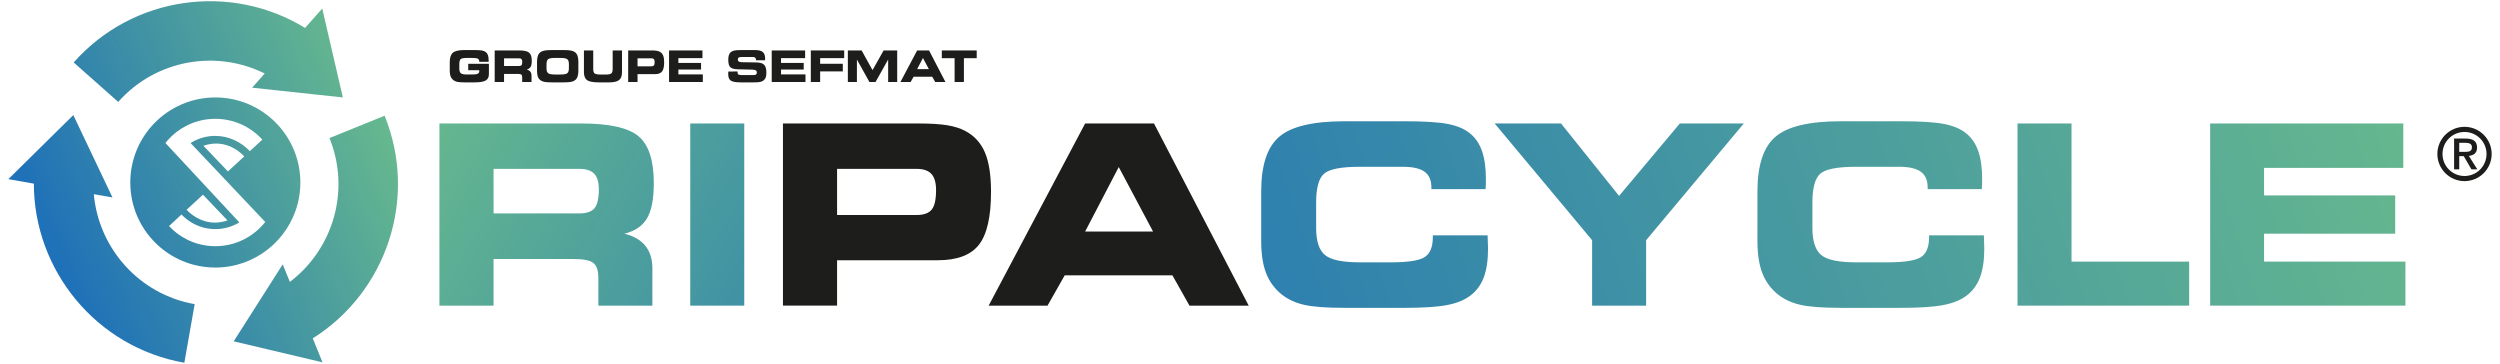 <?xml version="1.0" encoding="UTF-8"?>
<svg id="Calque_1" xmlns="http://www.w3.org/2000/svg" xmlns:xlink="http://www.w3.org/1999/xlink" version="1.1" viewBox="0 0 300 43.674">
  <!-- Generator: Adobe Illustrator 29.4.0, SVG Export Plug-In . SVG Version: 2.1.0 Build 152)  -->
  <defs>
    <style>
      .st0 {
        fill: url(#Dégradé_sans_nom_7);
      }

      .st1 {
        fill: #1d1d1b;
      }

      .st2 {
        fill: url(#Dégradé_sans_nom_710);
      }

      .st3 {
        fill: url(#Dégradé_sans_nom_73);
      }

      .st4 {
        fill: url(#Dégradé_sans_nom_77);
      }

      .st5 {
        fill: url(#Dégradé_sans_nom_79);
      }

      .st6 {
        fill: url(#Dégradé_sans_nom_72);
      }

      .st7 {
        fill: url(#Dégradé_sans_nom_71);
      }

      .st8 {
        fill: url(#Dégradé_sans_nom_74);
      }

      .st9 {
        fill: url(#Dégradé_sans_nom_76);
      }

      .st10 {
        fill: url(#Dégradé_sans_nom_75);
      }

      .st11 {
        fill: url(#Dégradé_sans_nom_78);
      }
    </style>
    <linearGradient id="Dégradé_sans_nom_7" data-name="Dégradé sans nom 7" x1="120.473" y1="58.13" x2="47.023" y2="16.461" gradientUnits="userSpaceOnUse">
      <stop offset="0" stop-color="#1f71b8"/>
      <stop offset="1" stop-color="#68ba8d"/>
    </linearGradient>
    <linearGradient id="Dégradé_sans_nom_71" data-name="Dégradé sans nom 7" x1="125.995" y1="48.397" x2="52.545" y2="6.728" xlink:href="#Dégradé_sans_nom_7"/>
    <linearGradient id="Dégradé_sans_nom_72" data-name="Dégradé sans nom 7" x1="115.487" y1="42.42" x2="286.576" y2="-14.786" xlink:href="#Dégradé_sans_nom_7"/>
    <linearGradient id="Dégradé_sans_nom_73" data-name="Dégradé sans nom 7" x1="117.81" y1="49.366" x2="288.898" y2="-7.84" xlink:href="#Dégradé_sans_nom_7"/>
    <linearGradient id="Dégradé_sans_nom_74" data-name="Dégradé sans nom 7" x1="121.476" y1="60.33" x2="292.565" y2="3.124" xlink:href="#Dégradé_sans_nom_7"/>
    <linearGradient id="Dégradé_sans_nom_75" data-name="Dégradé sans nom 7" x1="124.241" y1="68.599" x2="295.329" y2="11.393" xlink:href="#Dégradé_sans_nom_7"/>
    <linearGradient id="Dégradé_sans_nom_76" data-name="Dégradé sans nom 7" x1="126.708" y1="75.978" x2="297.796" y2="18.772" xlink:href="#Dégradé_sans_nom_7"/>
    <linearGradient id="Dégradé_sans_nom_77" data-name="Dégradé sans nom 7" x1="6.741" y1="30.388" x2="46.656" y2="12.647" xlink:href="#Dégradé_sans_nom_7"/>
    <linearGradient id="Dégradé_sans_nom_78" data-name="Dégradé sans nom 7" x1="1.635" y1="18.899" x2="41.551" y2="1.159" xlink:href="#Dégradé_sans_nom_7"/>
    <linearGradient id="Dégradé_sans_nom_79" data-name="Dégradé sans nom 7" x1="11.947" y1="42.103" x2="51.863" y2="24.362" xlink:href="#Dégradé_sans_nom_7"/>
    <linearGradient id="Dégradé_sans_nom_710" data-name="Dégradé sans nom 7" x1="7.54" y1="32.187" x2="47.456" y2="14.447" xlink:href="#Dégradé_sans_nom_7"/>
  </defs>
  <g>
    <path class="st1" d="M57.509,7.419v-.01c0-.175-.051-.294-.153-.359-.102-.064-.332-.097-.69-.097h-.653c-.383,0-.628.047-.735.143-.108.095-.161.296-.161.603v.526c0,.273.061.46.182.562.121.102.361.153.719.153h.648c.322,0,.543-.03.665-.09.122-.06.182-.164.182-.312,0-.02-.003-.054-.01-.102v-.013h-1.318v-.765h2.483v1.243c0,.356-.128.609-.383.759-.256.15-.7.225-1.334.225h-1.247c-.383,0-.665-.021-.847-.063s-.337-.114-.463-.216c-.148-.12-.255-.269-.323-.444-.067-.175-.101-.397-.101-.665v-1.032c0-.543.124-.921.373-1.136.249-.214.701-.321,1.356-.321h1.252c.404,0,.702.019.894.056.192.037.343.1.453.188.115.092.2.215.255.37.055.155.083.35.083.584,0,.056-0.0.099-.001.129s-.002.059-.004.084h-1.123Z"/>
    <path class="st1" d="M62.31,6.053c.581,0,.977.089,1.187.267.21.178.315.503.315.974,0,.327-.047.571-.14.73-.093.16-.251.266-.47.32.194.047.339.132.436.252s.145.276.145.468v.776h-1.121v-.578c0-.149-.034-.252-.102-.308-.068-.056-.202-.084-.403-.084h-1.67v.969h-1.123v-3.787h2.946ZM62.268,6.997h-1.781v.926h1.781c.149,0,.254-.036.314-.108s.09-.202.09-.391c0-.149-.032-.258-.096-.325-.064-.068-.167-.102-.308-.102Z"/>
    <path class="st1" d="M66.269,9.885c-.429,0-.742-.02-.941-.06-.199-.04-.36-.108-.485-.205-.141-.108-.243-.25-.305-.426s-.094-.408-.094-.698v-1.032c0-.317.031-.568.094-.753.062-.185.164-.331.305-.44.123-.095.287-.163.492-.203.204-.041.514-.061.93-.061h1.318c.417,0,.729.02.935.061.206.041.37.108.491.203.136.107.236.253.299.438.063.185.095.421.095.709v1.056c0,.292-.032.528-.095.711-.063.182-.163.328-.299.436-.123.097-.286.165-.488.205-.202.04-.515.06-.939.06h-1.313ZM66.572,8.94h.712c.396,0,.658-.051.788-.154.13-.103.195-.293.195-.571v-.537c0-.278-.065-.468-.195-.571-.13-.103-.393-.154-.788-.154h-.717c-.404,0-.669.052-.794.155s-.189.3-.189.59v.526c0,.273.066.46.198.562s.395.153.79.153Z"/>
    <path class="st1" d="M70.07,6.053h1.119v2.246c0,.256.056.427.169.515.113.087.358.131.735.131h.636c.314,0,.524-.046.631-.139s.16-.262.16-.507v-2.246h1.121v2.604c0,.446-.116.762-.348.949-.233.186-.634.279-1.206.279h-1.251c-.672,0-1.133-.089-1.386-.267-.252-.178-.378-.499-.378-.961v-2.604Z"/>
    <path class="st1" d="M78.194,6.053c.249,0,.449.012.597.037s.275.065.378.121c.186.1.32.249.404.446.084.198.126.47.126.818,0,.519-.084.886-.251,1.1-.168.215-.451.322-.85.322h-2.094v.944h-1.123v-3.787h2.813ZM78.155,6.997h-1.651v.959h1.651c.149,0,.254-.038.314-.114.06-.075.09-.21.09-.403,0-.154-.032-.267-.096-.337-.064-.071-.167-.106-.308-.106Z"/>
    <path class="st1" d="M84.294,6.976h-2.889v.573h2.722v.796h-2.722v.58h2.934v.916h-4.052v-3.787h4.008v.923Z"/>
    <path class="st1" d="M87.398,8.581l1.106-.002v.068c0,.143.034.239.101.288.068.05.208.075.424.075h1.407c.138,0,.237-.024.296-.072s.089-.129.089-.24c0-.114-.034-.195-.102-.244s-.215-.082-.44-.099l-1.759-.041c-.44-.013-.738-.1-.893-.259-.155-.159-.233-.449-.233-.87,0-.217.021-.396.061-.536s.107-.258.197-.351c.107-.105.246-.18.419-.224.172-.044.453-.066.843-.066h1.709c.424,0,.729.08.915.239.186.16.28.418.28.776,0,.024-.001.049-.001.076-.001.027-.004.072-.009.132h-1.079v-.015c0-.125-.031-.22-.092-.282-.061-.063-.154-.094-.277-.094h-1.291c-.215,0-.357.022-.426.066-.069.044-.103.121-.103.232,0,.108.031.187.094.235s.177.079.345.093l1.843.03c.42.012.717.109.888.292.172.183.257.496.257.939,0,.263-.031.466-.095.61-.063.144-.17.267-.319.369-.099.065-.232.111-.401.139-.169.028-.414.042-.734.042h-1.493c-.613,0-1.022-.071-1.229-.212-.207-.142-.31-.406-.31-.792,0-.022.001-.059.004-.111.003-.052.006-.115.011-.19Z"/>
    <path class="st1" d="M96.613,6.976h-2.889v.573h2.722v.796h-2.722v.58h2.934v.916h-4.052v-3.787h4.008v.923Z"/>
    <path class="st1" d="M101.304,6.976h-2.887v.677h2.72v.915h-2.72v1.272h-1.119v-3.787h4.006v.923Z"/>
    <path class="st1" d="M102.831,9.84h-1.089v-3.787h1.653l1.308,2.365,1.33-2.365h1.631v3.787h-1.084v-2.698l-1.515,2.698h-.732l-1.503-2.698v2.698Z"/>
    <path class="st1" d="M109.276,9.84h-1.222l2.003-3.787h1.429l1.966,3.787h-1.229l-.355-.631h-2.234l-.357.631ZM110.056,8.299h1.409l-.712-1.341-.697,1.341Z"/>
    <path class="st1" d="M115.671,9.84h-1.119v-2.858h-1.535v-.928h4.188v.928h-1.535v2.858Z"/>
  </g>
  <g>
    <path class="st1" d="M295.741,15.218c1.799,0,3.259,1.462,3.259,3.259s-1.46,3.258-3.259,3.258c-1.796,0-3.258-1.462-3.258-3.258s1.462-3.259,3.258-3.259ZM295.741,21.12c1.462,0,2.643-1.181,2.643-2.643s-1.181-2.641-2.643-2.641c-1.46,0-2.641,1.179-2.641,2.641s1.181,2.643,2.641,2.643ZM294.492,16.627h1.364c.908,0,1.391.309,1.391,1.083,0,.669-.413.935-.986.996l1.013,1.611h-.703l-.925-1.584h-.537v1.584h-.617v-3.691ZM295.848,18.222c.432,0,.784-.063.784-.564,0-.441-.415-.52-.776-.52h-.747v1.083h.74Z"/>
    <g>
      <path class="st0" d="M69.768,14.817c3.362,0,5.65.514,6.866,1.541,1.216,1.028,1.823,2.902,1.823,5.623,0,1.889-.271,3.293-.812,4.214-.542.919-1.448,1.536-2.721,1.849,1.12.274,1.961.759,2.521,1.454s.841,1.594.841,2.7v4.478h-6.481v-3.332c0-.861-.197-1.454-.591-1.776-.394-.324-1.17-.485-2.329-.485h-9.657v5.594h-6.496V14.817h17.036ZM69.526,20.265h-10.298v5.342h10.298c.864,0,1.469-.206,1.816-.624.347-.416.52-1.167.52-2.252,0-.863-.185-1.488-.555-1.88-.371-.392-.964-.587-1.78-.587Z"/>
      <path class="st7" d="M89.311,36.677h-6.481V14.817h6.481v21.86Z"/>
      <path class="st1" d="M110.219,14.817c1.444,0,2.595.071,3.455.213.859.142,1.588.374,2.186.698,1.073.577,1.851,1.436,2.336,2.576.484,1.14.727,2.713.727,4.72,0,2.994-.484,5.11-1.453,6.348s-2.607,1.857-4.914,1.857h-12.107v5.447h-6.495V14.817h16.266ZM109.992,20.265h-9.543v5.534h9.543c.863,0,1.469-.218,1.816-.653s.52-1.212.52-2.328c0-.89-.185-1.54-.555-1.946-.371-.405-.964-.608-1.78-.608Z"/>
      <path class="st1" d="M125.703,36.677h-7.065l11.579-21.86h8.262l11.366,21.86h-7.107l-2.051-3.64h-12.919l-2.065,3.64ZM130.218,27.78h8.147l-4.116-7.736-4.031,7.736Z"/>
      <path class="st6" d="M171.767,22.7v-.219c0-.853-.273-1.477-.819-1.872-.546-.397-1.412-.595-2.599-.595h-5.184c-2.222,0-3.649.276-4.28.829-.632.553-.948,1.71-.948,3.472v3.039c0,1.577.351,2.657,1.054,3.245.703.587,2.094.88,4.174.88h3.76c2.06,0,3.411-.213,4.053-.638.641-.426.961-1.216.961-2.371v-.234h6.567c0,.029.003.082.013.161.029.635.045,1.111.045,1.423,0,1.399-.171,2.555-.513,3.464-.342.911-.88,1.639-1.612,2.188-.693.529-1.615.906-2.769,1.13-1.153.226-2.846.339-5.077.339h-7.236c-2.213,0-3.842-.122-4.886-.368-1.045-.243-1.937-.661-2.678-1.248-.854-.695-1.477-1.549-1.866-2.562-.389-1.012-.584-2.292-.584-3.838v-5.962c0-3.132.721-5.317,2.165-6.555,1.443-1.238,4.059-1.857,7.848-1.857h7.236c2.326,0,4.04.108,5.142.322,1.103.216,1.97.579,2.605,1.087.677.529,1.17,1.241,1.49,2.136.319.896.477,2.018.477,3.369,0,.324-.003.571-.006.742-.006.172-.016.335-.035.492h-6.496Z"/>
      <path class="st3" d="M197.534,36.677h-6.481v-7.854l-11.694-14.006h7.962l6.966,8.691,7.293-8.691h7.677l-11.723,14.006v7.854Z"/>
      <path class="st8" d="M231.319,22.7v-.219c0-.853-.272-1.477-.819-1.872-.546-.397-1.412-.595-2.599-.595h-5.186c-2.221,0-3.648.276-4.28.829s-.946,1.71-.946,3.472v3.039c0,1.577.351,2.657,1.054,3.245.701.587,2.092.88,4.172.88h3.761c2.06,0,3.411-.213,4.053-.638.64-.426.961-1.216.961-2.371v-.234h6.566c0,.029.005.082.015.161.029.635.043,1.111.043,1.423,0,1.399-.171,2.555-.513,3.464-.342.911-.879,1.639-1.611,2.188-.693.529-1.617.906-2.769,1.13-1.154.226-2.847.339-5.078.339h-7.237c-2.212,0-3.84-.122-4.885-.368-1.045-.243-1.938-.661-2.678-1.248-.856-.695-1.477-1.549-1.867-2.562-.39-1.012-.584-2.292-.584-3.838v-5.962c0-3.132.721-5.317,2.165-6.555,1.443-1.238,4.059-1.857,7.848-1.857h7.237c2.326,0,4.04.108,5.141.322,1.103.216,1.972.579,2.607,1.087.675.529,1.17,1.241,1.49,2.136.318.896.477,2.018.477,3.369,0,.324-.003.571-.008.742-.005.172-.016.335-.035.492h-6.495Z"/>
      <path class="st10" d="M248.583,31.393h14.115v5.284h-20.596V14.817h6.481v16.575Z"/>
      <path class="st9" d="M288.395,20.147h-16.708v3.303h15.737v4.594h-15.737v3.348h16.964v5.284h-23.431V14.817h23.175v5.33Z"/>
    </g>
    <g>
      <path class="st4" d="M25.311,23.027l-.25,1.076,2.238,2.345c-1.081.377-2.029.311-2.794.066l-.178.77c.479.138.989.209,1.509.209,1.055,0,2.044-.296,2.886-.805l-3.411-3.661ZM25.311,23.027l-.25,1.076,2.238,2.345c-1.081.377-2.029.311-2.794.066l-.178.77c.479.138.989.209,1.509.209,1.055,0,2.044-.296,2.886-.805l-3.411-3.661ZM35.85,19.917c-.923-4.691-5.053-8.224-10.013-8.224-1.688,0-3.278.408-4.68,1.137-1.117.576-2.111,1.351-2.937,2.279-1.606,1.805-2.585,4.186-2.585,6.791,0,3.334,1.601,6.302,4.079,8.162,1.05.79,2.264,1.387,3.574,1.723.816.209,1.672.321,2.549.321,4.772,0,8.779-3.278,9.896-7.704.204-.8.311-1.642.311-2.503,0-.678-.066-1.341-.194-1.983ZM27.351,20.57l-2.942-3.079c2.962-1.035,4.899,1.28,4.899,1.28l-1.958,1.8ZM31.832,26.637c-1.402,1.769-3.569,2.906-5.996,2.906-.688,0-1.346-.087-1.973-.26-.964-.255-1.851-.704-2.626-1.29-.342-.26-.658-.551-.953-.867l1.494-1.387c.209.219.433.423.673.602.551.428,1.188.75,1.876.943.479.138.989.209,1.509.209,1.055,0,2.044-.296,2.886-.805l-3.411-3.661-.255-.275-5.205-5.593c.092-.117.189-.23.285-.342.617-.698,1.361-1.275,2.197-1.708,1.05-.546,2.238-.851,3.503-.851,2.238,0,4.252.964,5.649,2.498l-1.504,1.382c-1.025-1.091-2.534-1.83-4.145-1.83-.923,0-1.795.224-2.564.627-.138.071-.27.148-.403.229l1.147,1.213,2.993,3.161.816.867,4.007,4.232ZM22.395,25.168l1.963-1.805.148.153.556.586,2.238,2.345c-1.081.377-2.029.311-2.794.066-.673-.209-1.203-.551-1.565-.836-.357-.28-.545-.51-.545-.51ZM25.311,23.027l-.25,1.076,2.238,2.345c-1.081.377-2.029.311-2.794.066l-.178.77c.479.138.989.209,1.509.209,1.055,0,2.044-.296,2.886-.805l-3.411-3.661ZM25.311,23.027l-.25,1.076,2.238,2.345c-1.081.377-2.029.311-2.794.066l-.178.77c.479.138.989.209,1.509.209,1.055,0,2.044-.296,2.886-.805l-3.411-3.661Z"/>
      <g>
        <path class="st11" d="M41.142,11.693l-2.473-10.667-2.061,2.326C27.748-2.083,15.968-.549,8.842,7.495l5.344,4.734c4.504-5.084,11.768-6.304,17.576-3.407l-1.508,1.702,10.887,1.168Z"/>
        <path class="st5" d="M28.046,40.959l10.655,2.522-1.169-2.88c8.805-5.524,12.664-16.759,8.621-26.717l-6.615,2.685c2.555,6.293.421,13.344-4.755,17.26l-.855-2.107-5.883,9.236Z"/>
        <path class="st2" d="M8.796,13.808l-7.795,7.69,3.061.539c.005,10.395,7.476,19.63,18.06,21.493l1.238-7.032c-6.689-1.177-11.53-6.729-12.101-13.195l2.24.394-4.702-9.889Z"/>
      </g>
    </g>
  </g>
</svg>